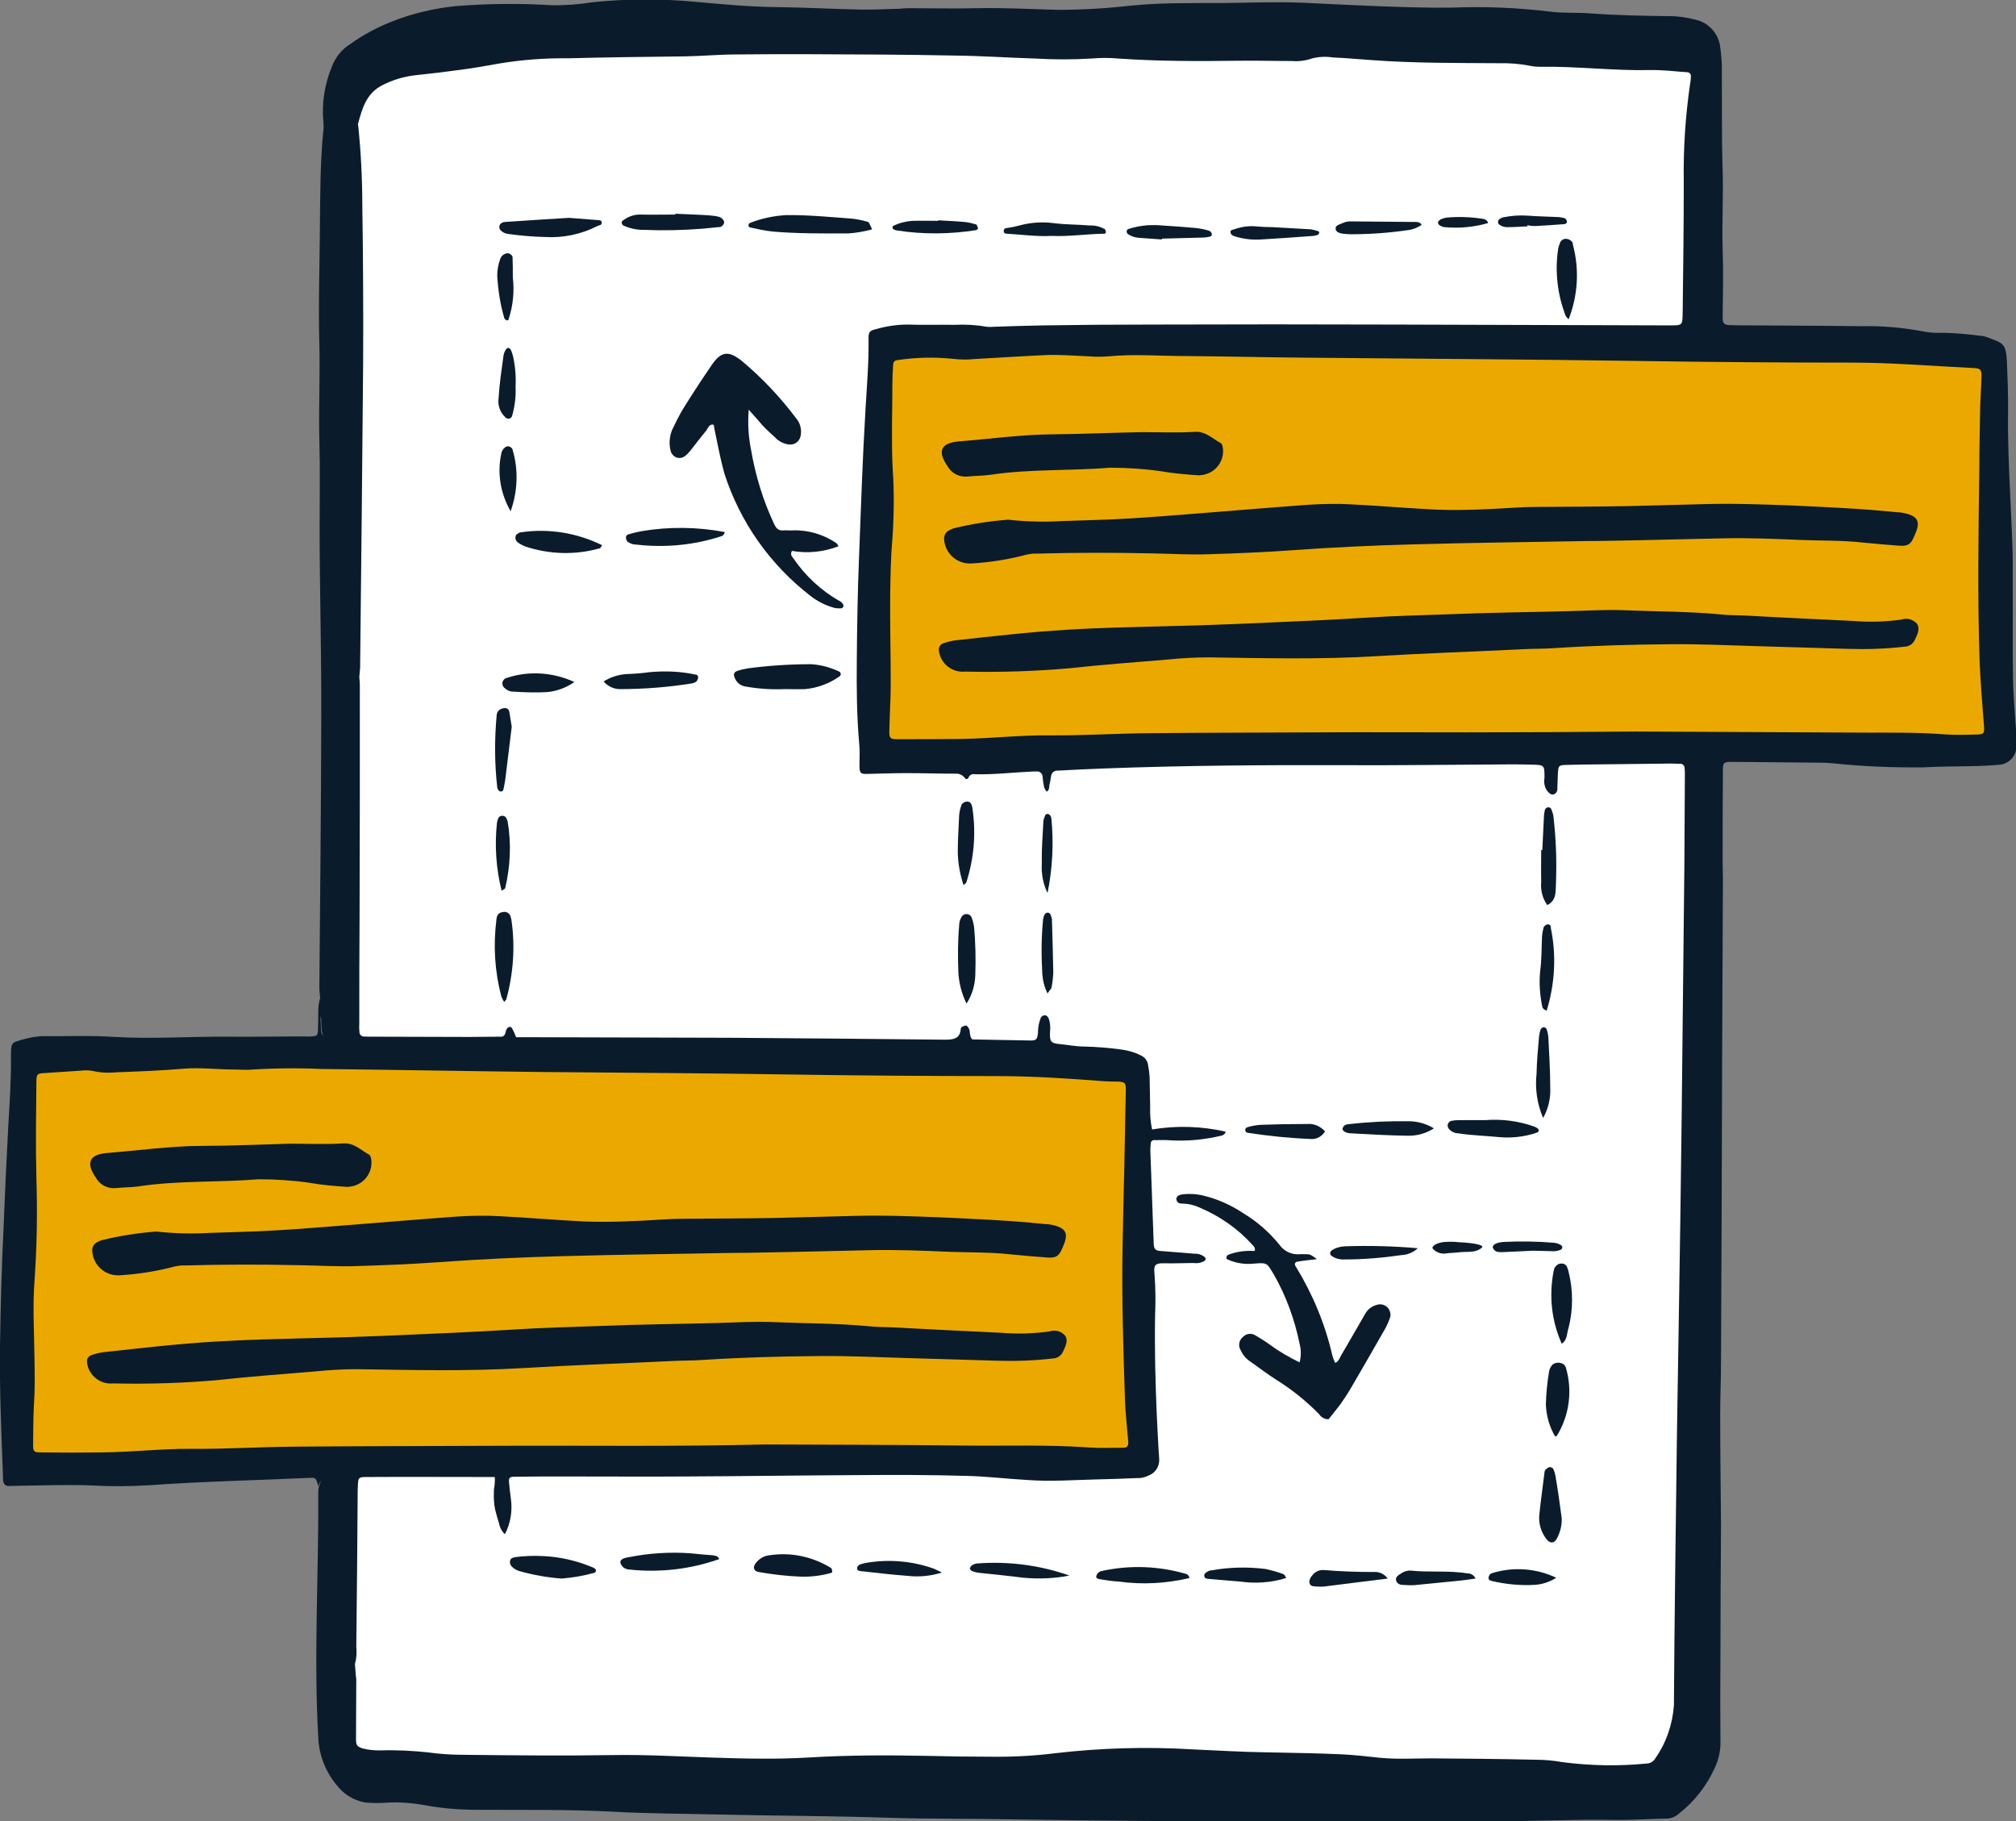 <?xml version="1.0" encoding="UTF-8"?>
<!-- Generator: Adobe Illustrator 28.0.0, SVG Export Plug-In . SVG Version: 6.00 Build 0)  -->
<svg xmlns="http://www.w3.org/2000/svg" xmlns:xlink="http://www.w3.org/1999/xlink" version="1.1" id="Layer_1" x="0px" y="0px" viewBox="0 0 736.7 665.5" style="enable-background:new 0 0 736.7 665.5;" xml:space="preserve">
<rect x="0" y="0" width="736.7" height="665.5" fill="#808080" stroke="none"/>
<style type="text/css">
	.st0{fill:#0A1C2B;}
	.st1{fill:#FFFFFF;}
	.st2{fill:#EBA900;}
</style>
<g id="Group_10481" transform="translate(-101 -2245)">
	<g id="Group_10480" transform="translate(101 2245)">
		<g>
			<g id="Group_10479">
				<path id="Path_32375" class="st0" d="M117,364.8c-0.1-1.3-0.3-2.6-0.3-4c0.3-32.3,0.6-64.5,0.7-96.9c0.1-18.1-0.3-36.2-0.5-54.3      c-0.1-6-0.1-12.1-0.1-18.1c0-10.2,0.2-20.4-0.1-30.6c-0.3-11.7,0.3-23.4,0-35.1c-0.4-14.2,0.1-28.3,0.2-42.5      c0.1-11.7,0.1-23.4,1.2-35.1c0.2-1.1,0.2-2.2,0.1-3.4c-0.7-7,0.4-14,3.1-20.5c1.3-3.4,3.6-6.3,6.7-8.2c4.6-3.3,9.6-6,14.9-8.1      c7.7-3.1,15.8-5,24.1-5.8c11.5-0.9,23-1,34.5-0.3c5.1,0.1,10.2-0.3,15.2-1.1c12.6-1.3,25.3-1.3,37.8-0.1      c9.8,0.9,19.5,1.8,29.4,1.9c10.2,0.1,20.3,0.7,30.5,0.9c4.7,0.1,9.4-0.2,14.2-0.3c1.1-0.1,2.3-0.2,3.4-0.2      c8.3,0,16.6,0.2,24.9,0c9.8-0.2,19.6,0.3,29.4,0.6c8.9,0,17.7-0.5,26.5-1.5c5.3-0.5,10.5-0.8,15.8-0.9      c6.2-0.1,12.5-0.1,18.7-0.1c9.6-0.1,19.2-0.5,28.9-0.1c9.4,0.5,18.8,0.9,28.2,1.3c8.7,0.3,17.3,0.6,26,0.5      c11.9-0.5,23.8,0,35.6,1.4c5,0.7,10.2,0.3,15.2,0.7c9.6,0.7,19.2,0.9,28.9,1c3.2,0,6.4,0.5,9.5,1.3c4.5,1,8,4.6,8.9,9.2      c0.5,3.3,0.8,6.7,0.7,10.1c0.1,11.9-0.1,23.7,0.3,35.7c0.3,9.7-0.3,19.2,0,28.9c0.3,8.3,0.1,16.6,0,24.9c0,2.2,0.5,2.7,2.6,2.8      c2.3,0.1,4.6,0.1,6.8,0.1c13.6,0.1,27.2,0.1,40.8,0.3c7.9-0.2,15.8,0.5,23.6,2c2.2,0.4,4.5,0.5,6.8,0.4c4.5,0.1,9,0.5,13.5,1.1      c0.8,0,1.5,0.2,2.2,0.4c6,2.3,7.3,2,7.6,9.4c0.2,5.8,0.5,11.7,0.4,17.5c-0.2,15.7,0.9,31.3,1.5,47c0.3,6,0.2,12.1,0.2,18.1      c0.1,10.9-0.1,21.9,0.1,32.9c0.1,6.2,0.7,12.4,1.1,18.7c0.1,1.7,0.1,3.4,0.1,5.1c0.5,3.7-2.1,7.1-5.8,7.6      c-0.4,0-0.8,0.1-1.1,0.1c-2.3,0.2-4.5,0.3-6.8,0.4c-6.8,0.2-13.6,0.1-20.3,0.5c-10.8,0.1-21.5-0.3-32.2-1.4      c-1.5-0.1-3-0.3-4.5-0.3c-10.7-0.1-21.5-0.2-32.3-0.3h-1.7c-2,0.1-2.4,0.4-2.5,2.3c-0.1,11.3-0.1,22.7-0.1,34      c0,2.3,0.1,4.6,0.1,6.8c-0.1,22.7-0.2,45.3-0.3,68c-0.1,36.1-0.2,72.1-0.4,108.2c0,6.4-0.3,12.8-0.3,19.2      c0,13.2,0.2,26.4,0.3,39.6v1.7c-0.1,15.1-0.2,30.2-0.2,45.3c-0.1,11.1-0.1,22.3,0,33.4c0,3-0.7,6-1.9,8.7      c-3,6.8-7.6,12.7-13.4,17.2c-1.1,1-2.5,1.6-4,1.7c-6.4,0.1-12.8,0.6-19.2,0.5c-14.7-0.3-29.4,0.5-44.1,0.5      c-6,0.1-12.1,0.1-18.1,0.1c-20.4,0-40.8-0.2-61.1-0.1c-32.3,0.1-64.5-0.2-96.8-0.7c-15.3-0.3-30.6-0.1-45.9-0.6      c-20.9-0.7-41.9-0.7-62.8-1.2c-12.5-0.3-24.9-0.3-37.3-1c-17.2-0.9-34.4-0.6-51.5-0.7c-5.8-0.1-11.7-0.6-17.4-1.7      c-4.6-0.8-9.4-1.2-14.1-0.9c-2.6,0.2-5.3,0.2-7.9-0.1c-4.1-0.8-7.8-3.1-10.3-6.5c-4-4.8-6.3-10.8-6.6-17.1c-1.7-30,0.2-60,0-90      c0-0.6,0.1-1.1,0.2-1.7c1.4-4.6,3.6-5.7,9.4-5.1c4.3,0.5,5.6,3,5.6,6.9c0.1,20.9-0.1,41.7,0.1,62.6c0.3,7.5-0.1,15.1,0.1,22.7      c0.1,5.7,1.3,7.3,7,7.3c9.9,0,19.6,1.5,29.4,1.3c18.3-0.2,36.6,0.3,54.9,0.2c18.9-0.1,37.7,1.5,56.6,1c12.1-0.3,24.2,0.1,36.2-1      c13.2-1.2,26.4,0.8,39.6,1.1c14.4,0.3,28.6-1.7,42.9-2.7c13.6-1.1,27.2-1.1,40.7,0c5.1,0.5,10.2,0.4,15.3,0.4      c32.5,0.2,64.8,3,97.3,2.6c13.7-0.1,27.4,1.8,41.2,2.1c10.1,0.2,14.4-2.6,16.3-15.2c1.2-7.8,1.7-15.8,1.5-23.7      c-0.8-55.7,0.9-111.4,1.5-167.1c0.3-30-0.3-60,1-90c0.9-19.7,0.7-39.2,0.9-58.8c0.1-7.3-1-8.5-8.2-7.5      c-9.4,0.9-18.8,1.2-28.2,0.9c-3.7,0-6.2,0.9-6.6,5.2c-0.2,2.1-0.9,4.5-3.6,4.3c-2.2-0.3-3.8-2.1-3.8-4.4      c-0.5-4.6-3.5-5.2-7.2-5.1c-45.5,0.3-91-0.7-136.5,0.6c-8.1,0.2-16.2,0.4-24.4,0.7c-4.3,0.2-8.7,0.3-10.8,5.5      c-1.1,2.8-3.3,1.6-4.1-0.3c-1.9-4.2-5.2-4.5-8.9-4c-17.1,2.6-34.3,0.4-51.4,0.7c-5.8,0.1-7-1.4-7.4-7c-1.7-24.5-1.8-49-0.4-73.5      c0.5-11.3,1.1-22.6,1.3-33.9c0.2-15,2.1-29.7,2.6-44.6c-0.1-3.7,2.6-7,6.3-7.6c3.5-0.8,7.1-1.2,10.7-1.1h272.3      c8.2,0,8.5-0.3,8.5-8.7c0-13.7,0.1-27.6-0.1-41.3c-0.1-10.6,0.4-21.2,1.6-31.7c0.6-5.5-0.3-6.6-5.9-7.3      c-2.6-0.2-5.3-0.3-7.9-0.3c-30.7-0.9-61.5-1.7-92.1-3.4c-25.5-1.3-50.9,0.7-76.4,0c-24.5-0.7-49,0-73.5-1.3      c-31.9-1.7-63.8-1.4-95.7-0.6c-24,0.6-48-0.6-71.8,2.1c-14.4,1.7-28.9,3.8-43.1,6.3c-11.3,1.9-15.5,7.6-14.9,19.7      c2.3,49.2,1.2,98.6,0.8,147.8c-0.1,16.6,0.1,33.2-1.3,49.8c-0.7,2.9-1,6-0.8,9v115.3c0,6.8-1,8.2-6.1,8.7      c-8.1,0.9-9.7-0.5-9.6-8.5C116.4,369.7,116.5,367.2,117,364.8"></path>
				<path id="Path_32376" class="st0" d="M117,364.8c0.1,3.8,0.1,7.5,0.3,11.3c0.1,2.1,0.7,2.6,2.7,2.7c2.8,0.1,5.6,0.1,8.5-0.1      c1.2,0,2.1-0.9,2.1-2.1c0,0,0,0,0-0.1c0.1-1.7,0.1-3.4,0.1-5.1c0-39.2,0-78.4,0.1-117.5c0-2.1-0.7-4.6,0.9-6.5      c2.5,2.4,1.9,5.6,1.9,8.5c0.1,37,0.1,74,0.1,111c0,1.9,0,3.8,0.1,5.6c-0.2,2.1,1.4,4.1,3.5,4.3c0.2,0,0.4,0,0.7,0      c14,0.2,27.9,0.3,41.9-0.1c1.7-0.2,3.3-0.8,4.7-1.8c1.2-1,2.9-1,4.2-0.1c3.3,1.9,7.1,2.7,10.9,2.1c29.3,0,58.5,0.3,87.8-0.1      c18.1-0.3,36.2,1.8,54.3,1.3c3.2,0.5,6.4-0.6,8.7-2.9c1.7-2.1,3.5-1.4,5.4,0.1c6.2,5.2,13.3,2.4,20.1,2.2      c1.9-0.1,2.1-2.3,2.8-3.9c0.7-1.5,1.5-3.2,3.6-3.2c1.8,0,3.3,1.4,3.4,3.2c0.7,6.2,5.1,6.8,9.9,6.7c5.3,0,10.6,0.5,15.8,1.4      c6.3,0.2,11.3,5.4,11.1,11.7c0,0.1,0,0.2,0,0.4c0.3,3.8,0.2,7.6,0.1,11.3c-0.1,3.6,1.4,5,5.1,4.8c5.5-0.5,11-0.3,16.4,0.6      c1.9,0.4,4.8,0.4,4.9,2.9s-2.7,2.8-4.6,3.4c-5.2,1.1-10.5,1.4-15.8,1c-4.4-0.1-6,1.7-6,6c0.2,8.9,1.7,17.6,1.3,26.6      c-0.1,3,1.5,4.4,4.4,4.7c3,0.2,6,0.7,8.9,1.4c1.8,0.4,4,0.9,3.8,3.4c-0.2,2.3-2.3,2.7-4.2,3c-2.6,0.3-5.3,0.4-7.9,0.3      c-3.3,0.1-4.6,1.5-4.4,5c0.8,14.3-0.9,28.6,0.2,42.9c0.5,6.2,1.3,12.4,1.2,18.7c-0.1,7.4-2.3,10.5-9.7,11.5      c-15.9,1.9-32.1,2.1-48,0.6c-26.9-2-53.9-2.3-80.8-0.8c-9.5,0.5-18.9,0.2-28.3,0.2c-21.1,0.1-42.3,0-63.4,0.1      c-7,0-7.2,0.3-6.8,7.4c0.2,3.2-0.3,6.5-1.5,9.5c-0.5,1.2-1.1,2.6-2.6,2.7s-2.3-1.2-2.8-2.3c-2-3.7-3-7.8-2.9-12      c0.2-3.8-1.1-5.4-5.2-5.3c-11.5,0.2-23,0-34.6,0.1c-6,0.1-6.6,0.7-6.7,7c-0.1,17.2,0.1,34.4-0.1,51.5c0,2.8,0.8,6.2-2.7,8      c-0.1-2.3-0.2-4.5-0.2-6.8c0-18.4,0-36.9,0.1-55.3c0-6.3,0.1-6.2-6.2-6.2c-0.6,0-1.1,0-1.7,0c-2.5-0.5-4.9,0.9-5.6,3.4      c-0.8-3-0.9-3.2-3-3.1c-19.6,0.9-39.2,1.3-58.7,2.7c-6.8,0.4-13.6,0.5-20.3,0.1c-9.3-0.4-18.4,0-27.7,0.1      c-1.1,0-2.3,0.1-3.4,0.1c-1.4,0-1.9-0.9-2.1-2.1c0-0.4,0-0.8,0-1.1C0.5,523.7-0.2,507.9,0,492c0.2-14.5,0.6-29,1.3-43.5      c0.5-12.8,1.1-25.7,1.8-38.4c0.5-8.1,1-16.2,0.9-24.3c0-1.1,0-2.2,0.2-3.4c0.1-0.8,0.6-1.4,1.3-1.7c3.2-1.1,6.5-1.9,9.9-2.1      c8.9,0.1,17.8-0.3,26.6,0.3c13.7,0.8,27.4-0.2,41.2-0.1c8.9,0.1,17.7-0.1,26.6-0.1c1.3,0,2.6,0.1,4,0c2-0.1,2.3-0.3,2.4-2.3      c0.1-2.3,0.1-4.6,0.1-6.8C116.3,368,116.5,366.3,117,364.8"></path>
				<path id="Path_32377" class="st1" d="M129.7,608c0.6-2,0.7-4.1,0.5-6.2c0.2-18.5,0.4-37,0.5-55.5c0-1.3,0-2.6,0.1-4      c0.1-2.2,0.4-2.6,2.7-2.6c15.6-0.1,31.3,0,47.3,0c0.1,1.5,0,3-0.3,4.5c0,1.3-0.1,2.6,0,4c0.1,1.5,0.3,3,0.7,4.4      c0.3,1.3,0.7,2.5,1.1,3.8c0.3,1.6,1,3.1,2.2,4.2c2.1-4,2.8-8.5,2.2-12.9c-0.3-2.1-0.5-4.1-0.7-6.2c-0.1-1.5,0.3-1.9,1.9-1.9      c6.4-0.1,12.8-0.1,19.2-0.1c14.7,0,29.5,0.1,44.1,0c20.9-0.1,41.9-0.4,62.8-0.5c13.2-0.1,26.4-0.1,39.7,0.3      c7.3,0.2,14.6,1.1,22,1.5c8.1,0.6,16.2,0,24.3-0.2c5.1-0.1,10.2-0.3,15.2-0.5c1.5,0.1,3-0.2,4.4-0.9c2.6-0.9,4.2-3.4,4-6.2      c-0.4-5.4-0.6-10.9-0.9-16.4c-0.5-11.9-0.8-23.7-0.6-35.6c0.2-5.1,0.2-10.2-0.2-15.3c-0.3-3.2-0.1-4.2,3.5-4.1      c3.6,0.1,7.2-0.1,10.7-0.1c1.3,0.2,2.6,0,3.8-0.6c0.3-0.2,0.6-0.5,0.7-0.8c0.1-0.3-0.3-0.6-0.5-0.9c-1.1-0.8-2.4-1.2-3.7-1.1      l-12.4-1c-1.7-0.1-2.3-0.7-2.4-2.5c-0.4-11.1-0.8-22.2-1.2-33.3c-0.1-1.1,0-2.3,0.1-3.4c0-0.8,0.6-1.4,1.4-1.3c0,0,0,0,0.1,0      c2.1,0,4.2-0.1,6.2,0.1c6,0.3,12.1-0.3,18-1.7c0.8-0.1,1.5-0.7,1.7-1.5c-8.8-2-18-2.3-26.9-0.8c-0.6-2.8-0.8-5.6-0.7-8.5      c-0.1-3.6-0.1-7.2-0.2-10.7c-0.1-1.5-0.3-3-0.6-4.5c-0.2-1.5-1.3-2.8-2.7-3.4c-2.2-1.1-4.6-1.8-7-2.1c-4.5-0.6-9-1-13.6-1.1      c-3,0-6-0.6-9-0.9c-3.4-0.3-3.6-1.1-3.5-4.4c0.2-1.7,0.1-3.4-0.5-5c-0.2-0.5-0.6-0.9-1.1-1.1c-0.8-0.1-1.5,0.3-1.8,1      c-0.7,1.7-1,3.6-1,5.5c-0.3,2.3-0.6,2.7-2.7,2.7c-7.2-0.1-14.3-0.3-21.3-0.4c-1.3-1.3-0.5-3.2-1.5-4.4c-0.2-0.3-0.6-0.7-0.9-0.7      c-0.5,0.1-1,0.3-1.5,0.6c-0.1,0.1-0.2,0.3-0.3,0.5c-0.2,3.8-2.7,4.1-5.8,4.1c-26-0.3-52.1-0.5-78.1-0.7      c-24.4-0.1-48.7-0.1-73.1-0.2h-5.5c-0.4-1.1-0.9-2.2-1.5-3.3c-0.3-0.5-0.9-0.6-1.4-0.3c-0.2,0.1-0.3,0.3-0.4,0.4      c-0.3,0.5-0.5,1-0.6,1.5c-0.1,1-1,1.7-1.9,1.5c0,0,0,0,0,0c-3.8,0-7.6,0.1-11.3,0.1c-12.1,0-24.2-0.1-36.2-0.1      c-0.9,0-1.9,0-2.8-0.1c-0.5-0.2-0.9-0.6-1.1-1.1c-0.1-1.1-0.2-2.2-0.1-3.4c0-13.2,0-26.4,0.1-39.7c0.1-27.9,0.1-55.8,0.1-83.8      c0-1.1-0.1-2.2-0.2-3.3c0.1-1.1,0.2-2.3,0.3-3.4c0.4-37,0.8-74,1.1-111c0.1-19.2,0-38.5-0.3-57.8c0-9.8-0.5-19.6-1.5-29.3      c0-0.2-0.2-0.4-0.1-0.5c1.5-5.7,3.1-11.4,9-14.3c3.7-1.9,7.7-3.1,11.9-3.6c5.8-0.6,11.6-1.3,17.4-2.1c4.5-0.6,8.9-1.4,13.4-2.2      c8.4-1.4,16.9-2,25.4-1.9c14.2-0.4,28.3-0.5,42.5-0.7c6.2-0.1,12.4-0.7,18.7-0.7c8.1-0.1,16.2-0.1,24.4-0.1      c18.3,0.1,36.6,0.1,55,0.5c10,0.1,20,0.8,29.9,1.1c6.8,0.4,13.6,0.4,20.3,0c3.4-0.3,6.8-0.3,10.1,0c14.5,1,29,1,43.5,0.8      c6.6-0.1,13.2,0.1,19.8,0.1c2.4,0.2,4.9-0.1,7.2-0.9c2.6-0.7,5.2-0.8,7.9-0.4c4.9,0.2,9.8,0.7,14.6,1c15.2,1.1,30.5,1,45.8,1.1      c3.8-0.1,7.6,0.2,11.3,0.9c1.3,0.3,2.6,0.4,4,0.4c13.4-0.2,26.8,1.5,40.1,1.2c4.5-0.1,9,0.5,13.6,0.8c0.7,0,1.3,0.6,1.3,1.3      c0,0.1,0,0.1,0,0.2c0,0.9-0.1,1.9-0.3,2.8c-1.7,11.8-2.5,23.7-2.3,35.6c0,15.8-0.2,31.7-0.4,47.6c-0.1,5.1,0.1,5-5,5      c-33.4-0.1-66.8-0.2-100.2-0.3c-29.8-0.1-59.6-0.1-89.4,0c-13,0-26,0.1-39,0.3c-6,0.1-12.1,0.3-18,0.5c-0.9,0.1-1.9,0.1-2.8,0      c-3.9-0.7-7.9-0.9-11.8-0.7c-5.6-0.1-11.3,0.1-17-0.1c-4,0-7.9,0.6-11.7,1.7c-2.2,0.5-2.7,1.1-2.6,3.6c0.1,8.5-0.6,17-1.1,25.4      c-1.1,18.2-1.7,36.6-2.4,54.8c-0.5,12.5-0.7,24.9-0.8,37.4c-0.1,10.2,0,20.3,0.9,30.5c0.3,2.8,0,5.6,0.1,8.5      c0.1,1.9,0.5,2.3,2.3,2.3c4.9-0.1,9.8-0.3,14.7-0.3c6,0,12.1,0.2,18.1,0.2c1.3-0.1,2.6,0.5,3.4,1.6c0.2,0.3,0.6,0.5,0.9,0.3      c0.2-0.1,0.3-0.3,0.4-0.4c0.3-0.9,1.2-1.5,2.2-1.3c7.2,0.2,14.3-0.7,21.5-1h1.1c1.1-0.2,2.1,0.6,2.3,1.7c0,0.1,0,0.2,0,0.3      c0.1,1.3,0.3,2.6,0.6,3.9c0.2,0.5,0.5,1,0.9,1.5c1.2-0.8,0.8-2,1.1-3c0.3-0.9,0.3-1.9,0.5-2.7c0.1-1.2,1.2-2.1,2.3-2      c5.6-0.3,11.3-0.6,17-0.8c29.3-1.1,58.4-1.3,87.7-1.2c20.2,0.1,40.4-0.2,60.6-0.3c2.6,0,5.3,0,7.9,0.1c4.8,0.1,4.8,0.1,4.8,4.8      c-0.3,1.7,0,3.4,1,4.8c0.6,0.7,1.3,1.5,2.3,1.3c0.9-0.3,1.5-1.2,1.4-2.2c0.1-1.9,0.1-3.8,0.2-5.6c0.2-2.7,0.3-2.9,2.9-3      c4.2-0.1,8.3-0.2,12.5-0.2c8.7-0.1,17.4-0.2,26-0.3c1.1,0,2.3,0.1,3.4,0.1c0.8,0,1.4,0.6,1.5,1.4c0.1,0.9,0.1,1.9,0.1,2.8      c-0.1,14.7-0.1,29.5-0.3,44.1c-0.3,27.8-0.6,55.5-0.9,83.3c-0.3,23.4-0.6,46.8-1,70.2c-0.2,14.6-0.5,29-0.7,43.6      c-0.4,32.9-0.9,65.7-1.1,98.6c-0.5,7-2.8,13.7-6.8,19.4c-0.7,1.2-1.9,1.9-3.3,1.9c-10.1,1-20.4,0.8-30.5-0.5      c-3.3-0.6-6.7-0.9-10.1-0.9c-12.6-0.3-25.3-0.4-37.9-0.5c-6.2,0-12.4,0.4-18.7-0.2c-4.9-0.5-9.7-1.1-14.6-1.3      c-8.9-0.4-17.7-0.5-26.6-0.7c-9.3-0.1-18.4-0.7-27.7-1.1c-16.6-1-33.2-0.5-49.7,1.4c-7.9,1-15.8,1.4-23.7,1.3      c-7.6,0-15.1-0.1-22.7-0.3c-14.7-0.3-29.4-0.3-44.1,0.6c-11.9,0.7-23.7,0.4-35.6,0c-11.9-0.4-23.7-1.1-35.6-0.9      c-18.3,0.3-36.6,0.1-54.9-0.1c-4.3,0-8.7-0.3-12.9-0.9c-5.8-0.6-11.7-0.9-17.5-0.7c-2.1,0-4.2-0.2-6.2-0.7      c-1.9-0.6-2.5-1.1-2.5-3.2c0-7.4,0.1-14.8,0.1-22.1C129.9,611.7,129.9,609.9,129.7,608"></path>
				<path id="Path_32378" class="st2" d="M535.6,267.6c-18.1,0-36.2-0.1-54.3,0c-20.4,0.1-40.8,0.1-61.1,0.3      c-12.3,0.1-24.5,0.9-36.8,0.8c-10.6-0.1-21.1,1.1-31.6,1.3c-7.9,0.1-15.8,0.1-23.7,0.1c-2.9,0-3.2-0.3-3.1-3.4      c0.1-5.6,0.5-11.3,0.5-17c0-10.7-0.3-21.5-0.2-32.3c0.1-6.8,0.2-13.6,0.8-20.3c0.6-8.7,0.7-17.4,0.1-26      c-0.5-10.2-0.1-20.4-0.1-30.6c0-2.5,0.1-4.9,0.3-7.4c0-0.8,0.6-1.4,1.4-1.5c6.7-1,13.5-1.2,20.3-0.5c2.6,0.3,5.3,0.4,7.9,0.1      c9.1-0.5,18-1.1,27.1-1.5c4.9-0.1,9.8,0.3,14.7,0.5c2.4,0.2,4.9,0.2,7.3,0c9.5-0.9,18.9-0.1,28.2-0.1      c14.9,0.1,29.8,0.5,44.8,0.6c40.4,0.4,80.8,0.6,121.2,1.2c25.8,0.4,51.7,0.6,77.6,0.6c14.9,0,29.8,1.3,44.6,2      c2.1,0.1,2.6,0.6,2.6,2.8c-0.1,4-0.4,7.9-0.5,11.9c-0.1,7.2-0.3,14.4-0.3,21.5c-0.3,23.6-0.7,47.2,0.1,70.8      c0.3,7.9,1,15.8,1.6,23.7c0.2,2.8,0,3.2-3,3.2c-4,0.1-7.9,0.2-11.9-0.1c-9.1-0.7-18.1-0.6-27.2-0.6c-28.5-0.1-57-0.3-85.5-0.4      C576.8,267.5,556.2,267.6,535.6,267.6"></path>
				<path id="Path_32379" class="st2" d="M230.8,528.3c-17.6,0-35.1-0.1-52.7,0c-23.5,0.1-47.2,0.1-70.7,0.3      c-12.4,0.1-24.9,0.9-37.3,0.8c-10.9-0.1-21.8,1.2-32.7,1.3c-7.5,0.1-15.1,0.1-22.6,0c-2.3,0-2.7-0.3-2.7-2.6      c0.1-4.9,0-9.8,0.3-14.7c0.4-5.6,0.3-11.3,0.2-17c-0.1-9.4-0.7-18.8,0-28.2c0.9-12.6,1.1-25.3,0.7-37.9      c-0.3-11.7-0.1-23.4,0-35.1c0-2.6,0.3-3,2.9-3.1c4.5-0.3,9.1-0.6,13.6-0.9c1.3-0.2,2.7-0.1,4,0.1c3,0.7,6,0.8,9,0.5      c8.1-0.3,16.2-0.6,24.3-1.3c6.2-0.5,12.4,0.3,18.7,0.3c1.7,0.1,3.4,0.1,5.1,0.1c8.8-0.6,17.7-0.7,26.6-0.3      c26.6,0.3,53.2,0.8,79.8,1.1c30,0.3,60,0.4,90,0.9c25.7,0.4,51.3,0.6,77,0.6c13.2,0,26.4,0.9,39.5,1.9c1.5,0.1,3,0.1,4.5,0.1      c2.8,0.1,3.2,0.4,3.1,3.4l-0.6,30.6c0,1.1-0.1,2.3-0.1,3.4c-0.2,7.9-0.3,15.8-0.5,23.7c-0.3,18.4,0.3,37,0.9,55.4      c0.2,5.1,0.8,10.1,1.2,15.2c0.1,1.5-0.5,2.1-1.9,2.1c-4.2,0-8.3,0.2-12.5-0.1c-15.4-1.1-30.9-0.5-46.4-0.7      c-24-0.3-47.9-0.3-71.9-0.4C263.3,528.2,247.1,528.3,230.8,528.3C230.8,528.2,230.8,528.3,230.8,528.3"></path>
				<path id="Path_32380" class="st0" d="M273.6,149.7c-0.4,5-0.1,10,0.9,14.9c1.6,9.3,4.4,18.4,8.4,26.9c0.7,1.5,1.6,2.5,3.4,2.3      c1.1-0.1,2.3,0.1,3.4,0c5.7-0.2,11.3,1.5,16,4.7c0.3,0.3,0.5,0.7,0.7,1.1c-5.4,2.1-11.3,2.7-17,1.7c-0.7,1.3-0.1,1.9,0.5,2.7      c4.4,6.4,10.1,11.8,16.9,15.6c0.3,0.2,0.7,0.4,0.9,0.7c0.4,0.4,0.7,0.9,0.4,1.5c-0.2,0.3-0.5,0.5-0.9,0.5c-0.9,0-1.9,0-2.7-0.3      c-3.1-0.9-6-2.4-8.5-4.4c-14.7-11.4-25.6-26.9-31.3-44.6c-1.5-5.4-2.5-11-3.7-16.6c-0.1-0.5,0.1-1.1-0.6-1.3      c-1.3,0.1-1.7,1.3-2.3,2.2c-2,2.5-4,5-6,7.6c-0.6,0.7-1.3,1.4-2,1.9c-1.5,1-3.5,0.6-4.5-0.9c-0.2-0.3-0.4-0.6-0.5-1      c-0.7-2.6-0.5-5.3,0.5-7.8c1.3-2.7,2.6-5.4,4.2-8c3.3-5.3,6.7-10.5,10.2-15.6c3.5-5.2,6.2-5.5,11.1-1.6      c7.4,6.2,14,13.2,19.8,20.9c1.5,1.7,2.1,4.1,1.7,6.3c-0.3,2.1-2.2,3.6-4.3,3.3c-0.1,0-0.1,0-0.2,0c-1.9-0.3-3.6-1.2-4.9-2.6      c-1.5-1.4-3.1-2.8-4.5-4.3C277.3,153.8,275.9,152.3,273.6,149.7"></path>
				<path id="Path_32381" class="st0" d="M481.2,460.1c-2.6,0.3-4.8,0.5-7,0.9c-0.6,0-1.1,0.5-1,1.1c0,0.2,0.1,0.4,0.2,0.5      c0.1,0.2,0.2,0.3,0.3,0.5c6.1,10,10.6,20.9,13.2,32.3c0.3,0.9,0.6,1.8,1,2.6c1.3-0.5,1.6-1.7,2.1-2.6c2.9-5,5.9-10.1,8.8-15.2      c0.9-1.7,2.4-2.9,4.3-3.4c2-0.7,4.2,0.4,4.8,2.4c0.3,0.8,0.3,1.6,0,2.4c-0.7,2-1.6,3.8-2.7,5.6c-3.8,6.7-7.7,13.4-11.6,20.1      c-1.1,1.9-2.4,3.8-3.7,5.7c-1.4,1.9-3,3.8-4.4,5.6c-1.4,0-2.7-0.7-3.5-1.9c-4.6-4.7-9.8-8.9-15.4-12.4c-3.3-2.1-6.5-4.5-9.7-6.8      c-1.6-1-2.8-2.5-3.6-4.3c-0.9-1.5-0.5-3.5,0.8-4.6c1.2-1.3,3.1-1.6,4.6-0.7c1.9,1.1,3.8,2.3,5.7,3.7c3.3,2.4,6.8,4.4,10.5,6.2      c0.6-2.2,0.6-4.6,0-6.8c-1.8-8.9-4.9-17.4-9.4-25.3c-2.5-4-2.1-4.4-7-4c-3.4,0.4-6.8-0.1-9.9-1.5c-0.4-0.2-0.6-0.5-0.4-0.9      c0.1-0.3,0.3-0.7,0.6-0.8c3.1-1.2,6.4-1.6,9.7-1.4c0.3-1.1-0.3-1.7-0.8-2.2c-5.3-5.9-11.9-10.5-19.2-13.6      c-1.9-0.9-3.9-1.4-6-1.5h-0.5c-1,0-1.9-0.3-2.1-1.5c-0.2-1,0.7-1.7,2.3-1.9c2.8-0.3,5.7-0.1,8.4,0.7c4.7,1.2,9.3,3.3,13.4,6      c5.2,3.1,9.8,7.1,13.6,11.8c1.6,2.3,4.4,3.6,7.2,3.4c0.9-0.1,1.9,0,2.8,0C478.8,458.2,479.8,459,481.2,460.1"></path>
				<path id="Path_32382" class="st0" d="M286.7,251.8c-4.7,0.2-9.4-0.1-14-0.9c-1.9-0.2-3.5-1.4-4.2-3.2c-0.6-1.3-0.3-2.2,1.1-2.6      c1.2-0.4,2.5-0.7,3.8-0.9c7.6-1,15.3-1.5,23-1.5c3.6,0.2,7.1,1.2,10.3,2.7c0.5,0.3,0.7,0.9,0.4,1.4c-0.1,0.2-0.3,0.3-0.4,0.4      c-3.7,2.6-8,4.2-12.5,4.6C291.5,251.9,289.1,251.8,286.7,251.8"></path>
				<path id="Path_32383" class="st0" d="M318.7,83.8c-2.9,0.8-5.8,1.3-8.8,1.5c-9.2,0-18.4,0.1-27.6-0.7c-2.8-0.3-5.6-0.9-8.3-1.5      c-0.3-0.2-0.5-0.4-0.5-0.7c0-0.4,0.2-0.7,0.5-0.9c4.2-1.7,8.6-2.6,13.2-2.9c8.1-0.1,16.2,0.7,24.2,1.3c1.9,0.2,3.7,0.6,5.5,1.1      C317.5,81.1,317.5,81.2,318.7,83.8"></path>
				<path id="Path_32384" class="st0" d="M207.9,79.6c2.8,0.2,6.6,0.5,10.3,0.8c0.7,0.1,1.6-0.1,1.7,0.9c0.1,1-1,1-1.6,1.3      c-5.9,3-12.5,4.4-19.1,4c-4.5-0.1-9-0.5-13.4-1.1c-1.1-0.1-2.2-0.6-2.9-1.4c-0.6-0.7-0.6-1.7,0.1-2.4c0.2-0.1,0.3-0.3,0.5-0.3      c0.3-0.2,0.7-0.3,1.1-0.3C192.1,80.6,199.5,80.1,207.9,79.6"></path>
				<path id="Path_32385" class="st0" d="M246.8,78.1c4.2,0.2,8.2,0.3,12.4,0.6c1.1,0.1,2.3,0.2,3.4,0.5c1.3,0.3,2.2,1.5,2,2.3      c-0.3,0.9-1.1,1.6-2.1,1.5l-6.2,0.6c-6.7,0.5-13.5,0.7-20.3,0.4c-2.8,0.1-5.6-0.4-8.2-1.6c-0.5-0.3-0.8-1-0.5-1.5      c0.1-0.1,0.2-0.2,0.3-0.3c1.8-1.4,4-2.2,6.2-2.2c4.3,0.1,8.7,0,12.9,0C246.8,78.3,246.8,78.2,246.8,78.1"></path>
				<path id="Path_32386" class="st0" d="M220,199.2c-0.3,0.5-0.5,1-0.7,1.1c-9,2.6-18.5,2.3-27.3-0.6c-1-0.4-2-0.9-2.9-1.6      c-0.6-0.5-0.9-1.3-0.7-2c0.1-0.9,0.8-1.1,1.5-1.5c0.2-0.1,0.3-0.1,0.5-0.1C200.5,193,210.8,194.7,220,199.2"></path>
				<path id="Path_32387" class="st0" d="M264.8,194.4c0,0.7-0.5,1.3-1.1,1.5c-10,3.3-20.7,4.3-31.1,3.1c-1.1,0-2.2-0.3-3.2-1      c-0.9-0.9-0.9-2.4,0.1-2.7c1.6-0.5,3.2-0.9,4.9-1.2C244.4,192.4,254.7,192.5,264.8,194.4"></path>
				<path id="Path_32388" class="st0" d="M205.2,576.8c-5.2-0.4-10.3-1.3-15.3-2.7c-1.1-0.3-2.1-0.9-2.9-1.7      c-0.5-0.6-0.8-1.3-0.6-2.1c0.2-0.9,0.9-1.1,1.7-1.3c3.5-0.5,7.1-0.6,10.7-0.4c5.8,0.3,11.6,1.6,17,3.8c0.5,0.2,1.1,0.4,1.5,0.7      c0.3,0.2,0.5,0.5,0.5,0.9c-0.1,0.3-0.3,0.6-0.6,0.7C213.2,575.8,209.2,576.5,205.2,576.8"></path>
				<path id="Path_32389" class="st0" d="M262.8,569.7c-10.5,3.7-21.7,5-32.8,3.8c-0.7,0-1.5-0.3-2.1-0.7c-0.6-0.5-1-1.1-1.2-1.8      c-0.1-0.8,0.5-1.3,1.3-1.6c0.5-0.2,1.1-0.3,1.7-0.4c7.6-1.5,15.3-2,23-1.4c2.6,0.3,5.2,0.5,7.9,0.7      C261.5,568.5,262.5,568.6,262.8,569.7"></path>
				<path id="Path_32390" class="st0" d="M568.3,524.9c-2.1-3.5-3.2-7.5-3.4-11.6c0.1-4.1,0.5-8.2,1.2-12.3c0.1-0.7,0.5-1.4,0.9-2      c1.3-1.7,4.7-1.3,5.2,0.7c2.5,8.4,1.3,17.4-3.2,24.8C568.9,524.7,568.6,524.8,568.3,524.9"></path>
				<path id="Path_32391" class="st0" d="M292.6,576.1c-5.2-0.2-10.3-0.8-15.4-1.7c-1.9-0.3-2.2-1.9-0.9-3.4      c1.2-1.5,2.9-2.5,4.8-2.7c7.7-1.2,15.5,0.4,22.2,4.4c0.2,0.1,0.3,0.2,0.5,0.3c0.1,0.3,0.3,0.7,0.3,1c0.1,0.5-0.1,0.7-0.6,0.8      C299.9,575.8,296.2,576.2,292.6,576.1"></path>
				<path id="Path_32392" class="st0" d="M184.3,366.1c-0.5-0.6-0.8-1.3-1.1-2c-2.4-9.1-3-18.6-1.8-28c0.1-1.4,0.6-2.6,2.2-2.8      c1.3-0.4,2.6,0.3,3,1.6c0,0.1,0,0.1,0,0.2c0.2,0.3,0.2,0.7,0.3,1.1c1.4,9.7,0.7,19.6-1.9,29      C184.9,365.4,184.6,365.6,184.3,366.1"></path>
				<path id="Path_32393" class="st0" d="M220.6,249c2.5-1.6,5.4-2.5,8.4-2.7c2.8-0.1,5.6-0.3,8.4-0.7c5.6-0.5,11.3-0.3,16.8,0.9      c0.6,0,1,0.5,0.9,1.1c0,0,0,0,0,0.1c-0.1,0.5-0.3,1-0.7,1.4c-0.5,0.3-1,0.5-1.5,0.6c-8.7,1.4-17.5,2.1-26.3,2.1      C224.3,251.8,222.1,250.8,220.6,249"></path>
				<path id="Path_32394" class="st0" d="M570.7,491c-3.7-8.3-4.7-17.4-3-26.3c0.1-0.6,0.2-1.1,0.5-1.6c0.5-0.8,1.3-1.4,2.3-1.4      c1-0.1,1.9,0.5,2.2,1.4c0.2,0.5,0.4,1.1,0.5,1.6c1.7,6.7,1.7,13.8,0,20.5C572.5,487.1,572.9,489.5,570.7,491"></path>
				<path id="Path_32395" class="st0" d="M542.6,409.3c6.2-0.5,12.4,0.3,18.2,2.4c0.5,0.2,1,0.5,1.4,0.9c0.1,0.3,0.1,0.6,0,0.9      c-0.2,0.3-0.7,0.3-1,0.5c-4.3,1.4-8.8,1.9-13.3,1.5c-5-0.5-10.1-0.6-15.1-1.4c-1.3,0-2.6-0.7-3.4-1.7c-0.6-0.8-0.5-1.9,0.3-2.5      c0.1-0.1,0.3-0.2,0.5-0.3c0.9-0.2,1.8-0.3,2.7-0.3L542.6,409.3"></path>
				<path id="Path_32396" class="st0" d="M563.6,310.7c0.2-4.1,0.4-8.2,0.6-12.4c0-0.7,0.2-1.5,0.3-2.2c0.1-0.6,0.6-1,1.1-1.1      c0.6-0.1,1.1,0.2,1.3,0.7c0.3,0.7,0.5,1.4,0.7,2.1c1,8.2,1.3,16.4,1,24.7c-0.2,2.9,0.4,6.5-3.2,8.2c-1.7-2.4-2.5-5.4-2.2-8.4      c-0.1-4,0-7.9,0-11.8L563.6,310.7z"></path>
				<path id="Path_32397" class="st0" d="M353.2,366.7c-1.8-3.6-2.8-7.6-3-11.6c-0.2-5.6-0.2-11.3,0.3-16.9c0-1.1,0.3-2.2,0.9-3.2      c0.6-1,1.9-1.3,2.9-0.7c0.3,0.2,0.6,0.5,0.7,0.8c0.4,1,0.7,2.1,0.9,3.2c0.6,6,0.7,12,0.5,18C356.3,360,355.2,363.6,353.2,366.7"></path>
				<path id="Path_32398" class="st0" d="M570.7,554.8c0.1,2.6-0.6,5.3-1.9,7.6c-0.9,1.6-2.4,1.6-3.6,0.1c-2-2.5-3-5.7-2.7-8.9      c0.5-5.2,1.3-10.4,1.9-15.6c0.1-0.3,0.1-0.8,0.4-1c0.4-0.4,0.8-0.7,1.3-0.9c0.8-0.1,1.5,0.3,1.7,1.1c0.3,0.7,0.5,1.4,0.6,2.1      C569.3,544.4,570,549.6,570.7,554.8"></path>
				<path id="Path_32399" class="st0" d="M573.2,116.7c-0.5-0.6-0.9-0.9-1.1-1.4c-2.9-7.5-3.9-15.7-2.8-23.7      c0.1-1.1,0.5-2.2,0.9-3.2c0.5-0.8,1.5-1.3,2.4-1.1c0.8,0.1,1.4,0.5,1.9,1.1c0.2,0.3,0.3,0.7,0.3,1.1      C577.2,98.5,576.6,108.1,573.2,116.7"></path>
				<path id="Path_32400" class="st0" d="M434.7,576.6c-8.5,2-17.2,2.5-25.8,1.3c-2.4-0.1-4.8-0.5-7.2-0.9c-0.5-0.1-1.2-0.3-1.1-1      c0.1-0.5,0.4-1,0.7-1.3c0.4-0.4,0.9-0.6,1.5-0.7c10.1-2.2,20.7-1.8,30.6,1.1C433.9,575.2,434.3,575.5,434.7,576.6"></path>
				<path id="Path_32401" class="st0" d="M524,412.3c-2.8,1.8-6,2.7-9.3,2.7c-7.1-0.1-14.2-0.5-21.3-0.9c-1.8-0.1-3.2-1.1-2.7-2      c0.5-1.3,1.7-1.3,2.8-1.4c7.1-0.8,14.2-1.1,21.3-1C518,409.7,521.2,410.6,524,412.3"></path>
				<path id="Path_32402" class="st0" d="M384.2,86.2c-5.4,0.3-10.8-0.5-16.2-0.8c-0.5,0-1.1-0.1-1.2-0.8c-0.1-1,0.6-1.3,1.3-1.3      c1.5-0.2,2.9-0.5,4.4-0.9c4-1.1,8.2-1.4,12.3-0.9c4.4,0.6,9,0.5,13.5,0.9c1.9-0.1,3.7,0.4,5.4,1.3c0.3,0.2,0.3,0.7,0.4,1      c0.1,0.3-0.1,0.7-0.6,0.7C396.9,85.5,390.6,86.5,384.2,86.2"></path>
				<path id="Path_32403" class="st0" d="M352.1,323.4c-1.3-3.9-2-7.9-2.1-11.9c0-4.5,0.3-9.1,0.5-13.6c0.1-1.1,0.3-2.2,0.7-3.3      c0.2-1,1.1-1.6,2.1-1.7c1.1-0.1,1.7,0.7,1.9,1.7c0.1,0.4,0.2,0.8,0.2,1.1c1.3,9,0.5,18.1-2.3,26.8      C353.1,322.6,352.9,322.7,352.1,323.4"></path>
				<path id="Path_32404" class="st0" d="M209.9,249.2c-3,2.1-6.5,3.4-10.1,3.7c-4.1,0.2-8.3,0.1-12.4-0.2c-1.1,0-2.2-0.5-3-1.3      c-0.9-0.7-1.1-2-0.4-2.9c0.2-0.3,0.6-0.6,0.9-0.7C193.1,245,202,245.6,209.9,249.2"></path>
				<path id="Path_32405" class="st0" d="M390.8,575.7c-5.5,1.1-11.2,1.3-16.8,0.8c-5.4-0.7-10.8-1.2-16.2-1.8      c-0.9-0.1-1.8-0.3-2.7-0.7c-0.3-0.2-0.6-0.5-0.7-0.9c0.1-0.3,0.3-0.7,0.5-0.9c0.6-0.5,1.3-0.8,2-0.9      C368.4,570.4,380,571.9,390.8,575.7"></path>
				<path id="Path_32406" class="st0" d="M187,265.5c-0.1,0.7-0.1,1.2-0.2,1.7c-0.7,5.8-1.4,11.5-2.1,17.2c-0.2,1.3-0.4,2.6-0.7,3.9      c-0.1,0.5-0.3,1-1.1,0.9c-0.7-0.1-0.9-0.7-1.1-1.1c-0.1-0.2-0.1-0.3-0.1-0.5c-1-8.7-1-17.6-0.2-26.3c0.1-1.2,0.9-2.1,2-2.4      c1.3-0.4,2.3-0.1,2.6,1.1C186.4,261.9,186.7,263.7,187,265.5"></path>
				<path id="Path_32407" class="st0" d="M563.9,408.5c-2.2-5.1-3-10.7-2.4-16.2c0.1-4.5,0.5-9,0.9-13.5c0.1-0.9,0.3-1.8,0.6-2.7      c0.2-0.3,0.5-0.6,0.9-0.7c0.5-0.2,1.1,0.2,1.3,0.7c0,0,0,0,0,0c0.3,0.9,0.5,1.8,0.6,2.7c0.3,6.2,0.7,12.4,0.7,18.6      C566.7,401.3,565.8,405.1,563.9,408.5"></path>
				<path id="Path_32408" class="st0" d="M565.2,369.3c-1.4-0.5-1.6-1.2-1.7-1.9c-0.8-4.1-1.1-8.2-0.7-12.4      c0.6-4.3,0.5-8.7,0.7-12.9c0.1-1.1,0.3-2.2,0.6-3.3c0.3-0.5,0.7-0.8,1.2-1c0.6-0.2,1.3,0.2,1.4,0.8c0,0.1,0,0.2,0,0.4      C568.8,349.1,568.2,359.5,565.2,369.3"></path>
				<path id="Path_32409" class="st0" d="M484.2,413.4c-1,1.7-2.8,2.8-4.8,2.8c-7.9-0.3-15.8-1.1-23.6-2.3c-0.3-0.1-0.6-0.4-0.7-0.7      c-0.2-0.6,0.1-1.1,0.7-1.3c1.6-0.5,3.3-0.8,5-0.9c5.6-0.2,11.3-0.3,17-0.3C480.1,410.5,482.5,411.5,484.2,413.4"></path>
				<path id="Path_32410" class="st0" d="M424.6,87.5l-8.4-0.6c-1.5-0.1-3-0.6-4.2-1.5c-0.2-0.3-0.3-0.6-0.3-0.9      c0.1-0.4,0.3-0.7,0.6-0.8c2.3-0.8,4.7-1.2,7.1-1.4c1.3,0,2.6-0.1,4,0c4.5,0.3,9,0.6,13.5,1c1.7,0.2,3.3,0.5,4.9,1      c0.5,0.2,0.9,0.6,1,1.1c0.2,1-0.7,1.1-1.4,1.2c-0.5,0.1-1.1,0.2-1.7,0.2l-15.2,0.4C424.6,87.3,424.6,87.4,424.6,87.5"></path>
				<path id="Path_32411" class="st0" d="M188.4,141.4c0.2,3.6-0.3,7.2-1.3,10.7c-0.3,0.7-1.1,1.1-1.8,0.8c-0.2-0.1-0.4-0.2-0.5-0.3      c-2-1.8-3-4.4-2.6-7.1c0.3-5.2,1.1-10.5,1.8-15.6c0.1-0.7,0.4-1.4,0.8-2.1c0.2-0.3,0.5-0.6,0.9-0.7c0.4,0.1,0.7,0.3,0.9,0.6      c0.4,0.8,0.7,1.7,0.9,2.6C188.3,133.9,188.6,137.7,188.4,141.4"></path>
				<path id="Path_32412" class="st0" d="M519.5,82.2c-1.5,1-3.3,1.7-5.1,1.9c-6.9,1-13.8,1.5-20.8,1.5c-0.9,0-1.9-0.1-2.8-0.2      c-1.2-0.1-2.6-0.7-2.7-1.6c-0.3-1.3,1.1-1.7,2.1-2.1c1.2-0.6,2.5-0.9,3.8-0.8l22.6,0.2C517.7,81.1,518.9,81,519.5,82.2"></path>
				<path id="Path_32413" class="st0" d="M342.8,80.5c3.2,0.2,6.4,0.3,9.5,0.6c1.5,0.1,2.9,0.5,4.4,0.9c0.3,0.1,0.5,0.9,0.7,1.4      c0.1,0.1-0.4,0.6-0.7,0.7c-9.6,1.5-19.4,1.6-29,0.1c-0.6-0.1-1.1-0.3-1.5-0.7c-0.1-0.1,0-0.9,0.1-0.9c2.2-1.1,4.5-1.7,7-1.9      c3.2-0.1,6.4,0,9.5,0C342.8,80.7,342.8,80.6,342.8,80.5"></path>
				<path id="Path_32414" class="st0" d="M470,576.6c-5.4,1.7-11.2,2.1-16.8,1.3c-4-0.3-7.9-0.7-11.8-1c-0.5-0.1-1.1-0.1-1.3-0.9      c-0.2-1,0.5-1.3,1.1-1.7c0.5-0.3,1-0.5,1.6-0.5c6.5-1.2,13.1-1.3,19.7-0.5c2.2,0.5,4.4,1.1,6.5,1.9      C469.5,575.4,469.7,576.1,470,576.6"></path>
				<path id="Path_32415" class="st0" d="M344.2,574.6c-4.1,1.3-8.5,1.7-12.7,1.2c-5.6-0.4-11.2-1.1-16.8-1.7      c-0.7-0.1-1.5-0.1-1.5-1.1c0.1-0.9,0.7-1.2,1.5-1.5c0.3-0.1,0.7-0.2,1.1-0.3c8.5-1.6,17.3-0.9,25.5,2      C342.2,573.6,343.2,574.1,344.2,574.6"></path>
				<path id="Path_32416" class="st0" d="M518.1,456.1c-1.6,1.5-3.7,2.4-5.9,2.5c-6.9,1-13.8,1.6-20.8,1.6c-1.7,0.1-3.4-0.3-4.8-1.3      c-0.6-0.4-0.7-1.2-0.2-1.8c0,0,0.1-0.1,0.1-0.1c1.4-1,3.1-1.5,4.8-1.6C500.1,455.1,509.1,455.3,518.1,456.1"></path>
				<path id="Path_32417" class="st0" d="M465.1,83l14,0.8c0.9,0.2,1.8,0.4,2.7,0.7c0.1,0.1,0.3,0.3,0.3,0.4      c-0.1,0.3-0.2,0.8-0.5,0.9c-0.5,0.2-1.1,0.3-1.6,0.4c-6.4,0.5-12.7,0.9-19.1,1.3c-3.2,0.2-6.4-0.1-9.5-1.1      c-0.7-0.2-1.5-0.5-1.7-1.3c-0.3-1.1,0.7-1.1,1.3-1.3c2.5-0.9,5.1-1.3,7.7-1.1C460.9,82.9,463,83,465.1,83L465.1,83"></path>
				<path id="Path_32418" class="st0" d="M507.1,576.8c-7.9,1-15.5,1.9-23.1,2.9c-0.9,0.1-1.9,0.1-2.8,0c-1.1-0.1-2.4,0.1-2.7-1.4      c-0.1-1,0.3-1.9,1-2.6c1-1.4,2.7-2.2,4.4-2c6,0.5,12,0.7,18,0.7C503.9,574.2,505.9,575.1,507.1,576.8"></path>
				<path id="Path_32419" class="st0" d="M187.4,101.4c0.6,5.1,0.1,10.2-1.5,15.1c-0.1,0.5-0.3,0.7-0.8,0.5      c-0.3-0.1-0.7-0.4-0.8-0.7c-1.5-5.1-2.3-10.3-2.6-15.6c0-2.1,0.4-4.1,1.1-6.1c0.3-0.9,1-1.6,1.9-1.9c0.9-0.4,2,0,2.5,0.9      c0.1,0.1,0.1,0.3,0.1,0.4C187.4,96.5,187.4,99,187.4,101.4"></path>
				<path id="Path_32420" class="st0" d="M539.2,576.8c-2.1,0.3-4.1,0.6-6.1,0.8c-5.4,0.5-10.8,1.1-16.2,1.6c-1.5,0.1-3,0-4.5-0.1      c-1,0-1.9-0.6-2.2-1.5c-0.4-1.3,0.7-2,1.7-2.6c1.1-0.8,2.4-1.2,3.7-1.1c6.9,0.7,13.8-0.1,20.7,1      C537.5,574.9,538.7,575.6,539.2,576.8"></path>
				<path id="Path_32421" class="st0" d="M186.6,186.8c-3.7-6.4-5-13.9-3.4-21.1c0.1-0.7,0.5-1.4,1-1.9c0.5-0.6,1.3-0.9,2-0.6      c0.5,0.2,1.1,0.7,1.1,1.1C189.5,171.6,189.2,179.5,186.6,186.8"></path>
				<path id="Path_32422" class="st0" d="M568.7,576.5c-2.3,1.5-5,2.4-7.8,2.6c-5.3,0.3-10.6-0.2-15.7-1.4c-0.6-0.1-1.5-0.5-1.2-1.5      c0.1-0.6,0.5-1,1-1.3C552.8,572.4,561.3,573,568.7,576.5"></path>
				<path id="Path_32423" class="st0" d="M183.3,325.5c-2-8.1-2.6-16.5-1.7-24.8c0.1-0.7,0.3-1.4,0.7-2.1c0.7-0.7,1.8-0.7,2.5,0      c0.3,0.4,0.5,0.9,0.7,1.5c1.4,8.1,1,16.5-0.9,24.5C184.3,324.9,184,325,183.3,325.5"></path>
				<path id="Path_32424" class="st0" d="M382.8,363c-1.1-2.2-1.7-4.5-1.9-7c-0.4-6.8-0.4-13.5,0.3-20.3c0.1-0.5,0.3-1.1,0.5-1.5      c0.2-0.3,0.5-0.6,0.9-0.7c0.6-0.1,1.1,0.2,1.3,0.7c0.2,0.5,0.4,1.1,0.5,1.6c0.2,6.6,0.4,13.2,0.5,19.7c-0.1,1.9-0.3,3.7-0.7,5.6      C383.6,361.8,383.2,362.5,382.8,363"></path>
				<path id="Path_32425" class="st0" d="M382.8,326.3c-1.6-3.3-2.3-6.9-2.1-10.6c-0.1-5.2,0.3-10.5,0.6-15.8      c0.1-0.7,0.4-1.4,0.7-2.1c0.2-0.3,0.6-0.4,0.9-0.4c0.4,0.1,0.7,0.3,0.9,0.6c0.2,0.3,0.3,0.6,0.4,1      C385.1,308.2,384.6,317.4,382.8,326.3"></path>
				<path id="Path_32426" class="st0" d="M560.2,457c-4.4,0.2-7.6,0.4-10.7,0.5c-1.4,0-3.1,0.3-3.9-1.4c-0.5-1.1,1-2.1,3.8-2.3      c6.2-0.3,12.4-0.2,18.5,0.3c0.9,0.1,1.8,0.4,2.6,0.9c0.3,0.2,0.4,0.5,0.4,0.9c-0.1,0.4-0.3,0.7-0.7,0.8      c-0.7,0.3-1.4,0.4-2.1,0.5L560.2,457"></path>
				<path id="Path_32427" class="st0" d="M558.3,82.7c-2.4,0.1-4.9,0.3-7.3,0.3c-1.1,0.1-2.3-0.3-3.2-1c-0.5-0.4-0.5-1.2-0.1-1.7      c0.1-0.1,0.1-0.1,0.2-0.2c0.4-0.3,0.9-0.6,1.5-0.7c2.9-0.6,5.9-0.8,8.9-0.6c3.6,0.3,7.1,0.3,10.7,0.5c0.9,0,1.9,0.2,2.7,0.4      c0.5,0.2,0.8,0.7,0.9,1.2c0.1,0.6-0.5,1-1,1c-3.6,0.3-7.1,0.5-10.7,0.7c-0.9,0-1.9-0.1-2.8-0.3      C558.2,82.6,558.2,82.6,558.3,82.7"></path>
				<path id="Path_32428" class="st0" d="M528.4,458c-1.8,0.3-3.6-0.4-4.8-1.7c-0.7-0.9,1.5-2.3,4.4-2.5c1.7-0.1,3.4-0.1,5,0.1      c6.6,0.3,9.5,1.2,8.5,2c-2.4,2.1-5.6,1.3-8.5,1.7C531.4,457.8,529.7,457.8,528.4,458"></path>
				<path id="Path_32429" class="st0" d="M543.8,81.5c-5.2,1.5-10.5,2-15.9,1.5c-0.4,0-0.7-0.1-1.1-0.3c-0.7-0.3-1.4-0.7-1.3-1.5      c0-0.4,0.7-0.9,1.1-1.1c0.7-0.3,1.4-0.5,2.1-0.6c4.5-0.4,9-0.2,13.4,0.5C543,80.2,543.6,80.7,543.8,81.5"></path>
				<path id="Path_32430" class="st0" d="M368.4,189.9c6.5,0.7,13,0.9,19.5,0.5c7.9-0.3,15.8-0.4,23.7-0.9      c9.6-0.5,19.2-1.4,28.8-2.1c12.7-1,25.6-2.1,38.3-3c5.1-0.3,10.2-0.4,15.3-0.1c10.1,0.5,20.3,1.4,30.5,1.9      c9.6,0.4,19.2-0.1,28.9-0.7c4.5-0.3,9.1-0.3,13.6-0.3c12.3-0.1,24.6-0.1,36.8-0.5c6.4-0.2,12.8-0.3,19.2-0.5      c10.6-0.3,21.1,0.1,31.7,0.5c12.6,0.6,25.2,1.1,37.8,2.4c0.5,0.1,1.1,0.1,1.7,0.1c7.6,1.1,7.6,3.8,5.2,9      c-1.2,2.7-2.2,3.4-5.3,3.2c-4.3-0.3-8.7-0.7-12.9-1.1c-7.7-0.9-15.4-0.7-23.1-1c-9.4-0.4-18.9-0.8-28.2-0.6      c-10.4,0.2-20.7,0.5-31.1,0.7c-6.4,0.1-12.8,0.3-19.2,0.3c-20.9,0.4-41.9,0.6-62.8,1.2c-15.1,0.4-30.2,1.1-45.2,2.2      c-9.8,0.7-19.6,1.1-29.4,1.4c-7.2,0.3-14.4-0.2-21.5-0.3c-14-0.3-27.9-0.3-41.9,0.1c-1.1-0.1-2.3,0.1-3.4,0.3      c-6.7,1.8-13.6,2.9-20.6,3.3c-5.2,0.2-9.5-3.8-9.8-8.9c-0.1-1.3,0.6-2.6,1.8-3.2c0.5-0.3,1-0.5,1.5-0.7      C354.7,191.5,361.5,190.4,368.4,189.9"></path>
				<path id="Path_32431" class="st0" d="M675.5,237.1c-11-0.3-22.3-0.7-33.6-1c-10.4-0.3-20.7-0.8-31.1-0.7      c-14.2,0.1-28.3,0.5-42.4,1.4c-3.8,0.3-7.5,0.2-11.3,0.4c-18.2,0.9-36.6,1.5-54.8,2.6c-20.2,1.2-40.4,0.7-60.5,0.4      c-5.1,0-10.2,0.3-15.2,0.8c-12,1-24.1,1.9-36,3.2c-12.6,1.1-25.3,1.5-37.9,1.2c-4.7,0.5-9-2.9-9.6-7.6c-0.2-1.1,0.4-2.3,1.5-2.7      c1.4-0.5,2.9-0.9,4.4-1.1c13.7-1.5,27.4-3.1,41.1-3.9c10.9-0.7,21.9-0.9,32.8-1.2c9.6-0.2,19.2-0.5,28.9-0.9      c15.8-0.7,31.7-1.3,47.4-2.3c10.5-0.7,21.1-0.9,31.7-1.3c14.4-0.6,28.7-0.7,43-1.1c6.8-0.2,13.6-0.6,20.3-0.3      c11.5,0.5,23,0.4,34.5,1.5c2.8,0.3,5.6,0.3,8.5,0.4c13.4,0.7,26.7,1.4,40.1,2c5.8,0.5,11.7,0.3,17.5-0.5c2-0.7,4.3-0.1,5.7,1.5      c1.3,1.9,0.1,4-0.7,5.8c-0.7,1.6-2.2,2.6-3.9,2.6C688.9,237.1,682.2,237.3,675.5,237.1"></path>
				<path id="Path_32432" class="st0" d="M417.3,157.9c6.4,0,12.8,0.3,19.2-0.1c4.2-0.3,6.5,2.5,9.6,4.1c0.5,0.3,0.7,1.3,0.8,2      c0.5,4.8-2.9,9.1-7.8,9.7c-0.3,0-0.6,0-0.8,0.1c-4.7-0.3-9.4-0.7-14-1.5c-6.2-0.9-12.4-1.3-18.6-1.3      c-14.6,1.2-29.4,0.4-43.9,2.6c-2.6,0.4-5.3,0.3-7.9,0.6c-3.1,0.4-6.1-1-7.6-3.7c-3.8-5.4-2.6-8.5,3.9-9.1      c11.5-0.9,22.8-2.5,34.4-2.6C395.4,158.6,406.3,158.1,417.3,157.9"></path>
				<path id="Path_32434" class="st0" d="M178.5,493.4c-0.1,0.6-0.5,1.1-1.1,1.3C177.4,494,177.8,493.5,178.5,493.4"></path>
				<path id="Path_32435" class="st0" d="M57.1,450c6.5,0.7,13,0.9,19.5,0.5c7.9-0.3,15.8-0.4,23.7-0.9c9.6-0.5,19.2-1.4,28.8-2.1      c12.7-1,25.6-2.1,38.3-3c5.1-0.3,10.2-0.4,15.3-0.1c10.1,0.5,20.3,1.4,30.5,1.9c9.6,0.4,19.2-0.1,28.9-0.7      c4.5-0.3,9.1-0.3,13.6-0.3c12.3-0.1,24.6-0.1,36.8-0.5c6.4-0.2,12.8-0.3,19.2-0.5c10.6-0.3,21.1,0.1,31.7,0.5      c12.6,0.6,25.2,1.1,37.8,2.4c0.5,0.1,1.1,0.1,1.7,0.1c7.6,1.1,7.6,3.8,5.2,9c-1.2,2.7-2.2,3.4-5.3,3.2      c-4.3-0.3-8.7-0.7-12.9-1.1c-7.7-0.9-15.4-0.7-23.1-1c-9.4-0.4-18.9-0.8-28.2-0.6c-10.4,0.2-20.7,0.5-31.1,0.7      c-6.4,0.1-12.8,0.3-19.2,0.3c-20.9,0.4-41.9,0.6-62.8,1.2c-15.1,0.4-30.2,1.1-45.2,2.2c-9.8,0.7-19.6,1.1-29.4,1.4      c-7.2,0.3-14.4-0.2-21.5-0.3c-14-0.3-27.9-0.3-41.9,0.1c-1.1-0.1-2.3,0.1-3.4,0.3c-6.7,1.8-13.6,2.9-20.6,3.3      c-5.2,0.2-9.5-3.8-9.8-8.9c-0.1-1.3,0.6-2.6,1.8-3.2c0.5-0.3,1-0.5,1.5-0.7C43.5,451.6,50.3,450.5,57.1,450"></path>
				<path id="Path_32436" class="st0" d="M364.2,497.2c-11-0.3-22.3-0.7-33.6-1c-10.4-0.3-20.7-0.8-31.1-0.7      c-14.2,0.1-28.3,0.5-42.4,1.4c-3.8,0.3-7.5,0.2-11.3,0.4c-18.2,0.9-36.6,1.5-54.8,2.6c-20.2,1.2-40.4,0.7-60.5,0.4      c-5.1,0-10.2,0.3-15.2,0.8c-12,1-24.1,1.9-36,3.2c-12.6,1.1-25.3,1.5-37.9,1.2c-4.7,0.5-9-2.9-9.6-7.6c-0.2-1.1,0.4-2.3,1.5-2.7      c1.4-0.5,2.9-0.9,4.4-1.1c13.7-1.5,27.4-3.1,41.1-3.9c10.9-0.7,21.9-0.9,32.8-1.2c9.6-0.2,19.2-0.5,28.9-0.9      c15.8-0.7,31.7-1.3,47.4-2.3c10.5-0.7,21.1-0.9,31.7-1.3c14.4-0.6,28.7-0.7,43-1.1c6.8-0.2,13.6-0.6,20.3-0.3      c11.5,0.5,23,0.4,34.5,1.5c2.8,0.3,5.6,0.3,8.5,0.4c13.4,0.7,26.7,1.4,40.1,2c5.8,0.5,11.7,0.3,17.5-0.5c2-0.7,4.3-0.1,5.7,1.5      c1.3,1.9,0.1,4-0.7,5.8c-0.7,1.6-2.2,2.6-3.9,2.6C377.7,497.2,371,497.4,364.2,497.2"></path>
				<path id="Path_32437" class="st0" d="M106.1,417.9c6.4,0,12.8,0.3,19.2-0.1c4.2-0.3,6.5,2.5,9.6,4.1c0.5,0.3,0.7,1.3,0.8,2      c0.5,4.8-2.9,9.1-7.8,9.7c-0.3,0-0.6,0-0.8,0.1c-4.7-0.3-9.4-0.7-14-1.5c-6.1-0.9-12.4-1.3-18.6-1.3      c-14.6,1.2-29.4,0.4-43.9,2.6c-2.6,0.4-5.3,0.3-7.9,0.6c-3.1,0.4-6.1-1-7.6-3.7c-3.8-5.4-2.6-8.5,3.9-9.1      c11.5-0.9,22.8-2.5,34.4-2.6C84.2,418.7,95.1,418.2,106.1,417.9"></path>
			</g>
		</g>
	</g>
</g>
</svg>
